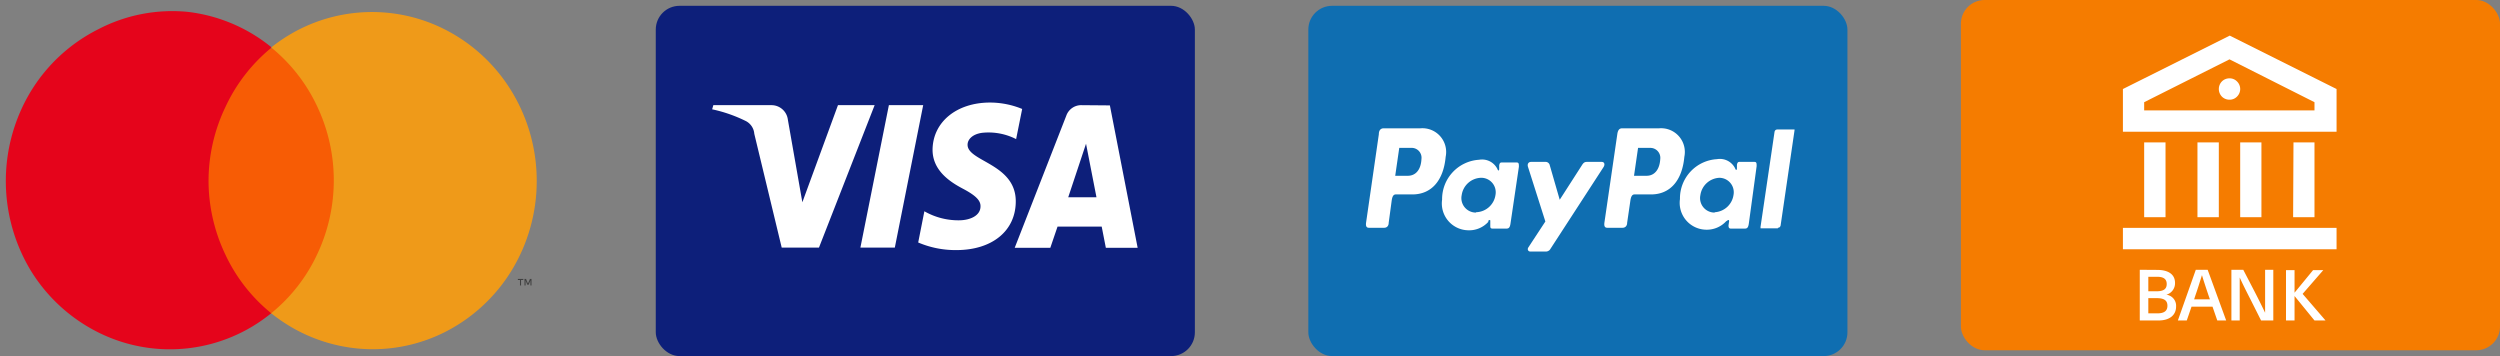 <svg id="Layer_1" data-name="Layer 1" xmlns="http://www.w3.org/2000/svg" xmlns:xlink="http://www.w3.org/1999/xlink" viewBox="0 0 210.63 30"><rect x="0" y="0" width="210.63" height="30" fill="#808080" stroke="none"/><defs><style>.cls-1{fill:none;}.cls-2{clip-path:url(#clip-path);}.cls-3{fill:#f75c05;}.cls-4{fill:#e5041b;}.cls-5{fill:#404040;}.cls-6{fill:#ef9a19;}.cls-7{fill:#0d1f7a;}.cls-8{clip-path:url(#clip-path-2);}.cls-12,.cls-9{fill:#fff;}.cls-10{fill:#f57c00;}.cls-11{fill:#0f6eb1;}.cls-12{fill-rule:evenodd;}</style><clipPath id="clip-path"><rect class="cls-1" x="0.27" y="0.49" width="45.42" height="29.51"/></clipPath><clipPath id="clip-path-2"><rect class="cls-1" x="60.03" y="8.64" width="35.86" height="12.48"/></clipPath></defs><title>payment-providers-2</title><g class="cls-2"><path class="cls-3" d="M29.51,4.07H16.2V26.42H29.51Z"/><path class="cls-4" d="M17.57,15.25A14.45,14.45,0,0,1,19,9a14.11,14.11,0,0,1,3.89-5,13.66,13.66,0,0,0-7.07-3A13.48,13.48,0,0,0,8.27,2.47,14,14,0,0,0,2.59,7.71a14.59,14.59,0,0,0,0,15.08A14,14,0,0,0,8.27,28a13.5,13.5,0,0,0,14.58-1.61,14,14,0,0,1-3.89-5A14.48,14.48,0,0,1,17.57,15.25Z"/><path class="cls-5" d="M43.9,24.05v-.46h.19V23.5h-.46v.09h.18v.46Zm.88,0V23.5h-.13l-.17.39-.16-.39h-.13v.55h.09v-.42l.15.36h.11l.15-.36v.42Z"/><path class="cls-6" d="M45.22,15.25a14.46,14.46,0,0,1-2.11,7.53A14,14,0,0,1,37.44,28a13.51,13.51,0,0,1-7.52,1.34,13.65,13.65,0,0,1-7.07-2.95,14,14,0,0,0,3.89-5A14.57,14.57,0,0,0,26.74,9a14.08,14.08,0,0,0-3.89-5A13.57,13.57,0,0,1,37.44,2.46,14,14,0,0,1,43.11,7.7a14.49,14.49,0,0,1,2.11,7.54Z"/></g><rect class="cls-7" x="55.25" y="0.49" width="45.42" height="29.51" rx="2"/><g class="cls-8"><path class="cls-9" d="M78.57,12.62c0,1.73,1.44,2.69,2.54,3.27s1.51,1,1.5,1.49c0,.81-.9,1.16-1.73,1.18a5.77,5.77,0,0,1-3-.76l-.52,2.63a8,8,0,0,0,3.22.64c3,0,5-1.61,5-4.11,0-3.17-4.08-3.35-4.06-4.77,0-.43.4-.89,1.23-1a5.1,5.1,0,0,1,2.86.53l.51-2.54a7.14,7.14,0,0,0-2.71-.54C80.6,8.64,78.59,10.28,78.57,12.62Zm12.5-3.76a1.33,1.33,0,0,0-1.23.88L85.49,20.88h3l.61-1.79h3.72l.35,1.79h2.68l-2.34-12Zm.43,3.25.88,4.51H90ZM74.89,8.86l-2.4,12h2.9l2.39-12Zm-4.29,0-3,8.18-1.22-6.95A1.39,1.39,0,0,0,65,8.86H60.1L60,9.21a12.07,12.07,0,0,1,2.86,1,1.32,1.32,0,0,1,.69,1.06l2.31,9.59H69l4.69-12Z"/></g><rect class="cls-10" x="165.21" width="45.42" height="29.51" rx="2"/><path class="cls-9" d="M180.28,22.73V27h1.59c.93,0,1.47-.46,1.47-1.17a.94.94,0,0,0-.82-1h0a1,1,0,0,0,.73-1c0-.65-.48-1.09-1.5-1.09Zm.72.59h.75c.56,0,.8.21.8.61s-.24.61-.84.61H181Zm0,1.8h.72c.64,0,.89.22.89.64s-.26.64-.84.64H181Zm5.41.72.4,1.16h.75L186,22.73h-1L183.49,27h.75l.4-1.16Zm-.22-.62h-1.33l.11-.34c.2-.57.37-1.13.55-1.7h0c.17.57.36,1.13.55,1.7ZM191.53,27V22.73h-.69v1.68c0,.65,0,1.29,0,1.94h0c-.29-.61-.6-1.23-.91-1.83L189,22.73h-1V27h.7V25.32c0-.65,0-1.3,0-1.94h0c.28.61.59,1.23.9,1.83L190.5,27ZM194,24.76l1.74-2h-.86l-1.56,1.9h0v-1.9h-.72V27h.72V24.94h0L195,27h.93Z"/><path class="cls-9" d="M178.86,19.2h18V21h-18Zm1.79-7.2h1.8v6.3h-1.8Zm4.49,0h1.8v6.3h-1.8Zm3.6,0h1.79v6.3h-1.79Zm4.49,0H195v6.3h-1.8ZM178.86,7.5l9-4.5,9,4.5v3.6h-18Zm1.79,1.11V9.3H195V8.61L187.84,5Zm7.19-.21a.9.9,0,0,1-.64-.26.92.92,0,0,1,0-1.28.9.9,0,0,1,.64-.26.86.86,0,0,1,.63.26.89.89,0,0,1,0,1.28A.86.86,0,0,1,187.84,8.4Z"/><rect class="cls-11" x="110.23" y="0.49" width="45.42" height="29.51" rx="2"/><path class="cls-12" d="M119.68,10.81a2,2,0,0,1,2.12,2.4c-.18,2-1.2,3.17-2.8,3.17h-1.4c-.21,0-.3.18-.35.54L117,18.77c0,.28-.17.42-.37.42h-1.3c-.21,0-.28-.15-.23-.47l1.07-7.41c0-.36.18-.5.41-.5h3.13Zm-2.13,4h1.06c.67,0,1.11-.52,1.15-1.41a.83.83,0,0,0-.87-.94h-1Zm7.79,3.84c.12-.12.24-.18.22,0l0,.34c0,.18,0,.27.2.27h1.16c.19,0,.29-.08.34-.41l.71-4.8c0-.24,0-.36-.19-.36h-1.27c-.12,0-.17.07-.2.25l0,.3c0,.15-.09.18-.15,0a1.44,1.44,0,0,0-1.54-.78,3.32,3.32,0,0,0-3.12,3.36,2.26,2.26,0,0,0,2.14,2.58,2.18,2.18,0,0,0,1.79-.75Zm-1-.74a1.22,1.22,0,0,1-1.19-1.47,1.7,1.7,0,0,1,1.6-1.46A1.22,1.22,0,0,1,126,16.41,1.7,1.7,0,0,1,124.37,17.88Zm5.83-4.27H129c-.24,0-.34.2-.26.43l1.46,4.59-1.43,2.18c-.12.18,0,.35.14.35h1.32a.36.36,0,0,0,.22-.05.37.37,0,0,0,.17-.16l4.48-6.9c.14-.22.08-.44-.15-.44h-1.25c-.21,0-.3.09-.42.28l-1.87,2.91-.84-2.91a.36.36,0,0,0-.39-.28Z"/><path class="cls-12" d="M139.79,10.81a2,2,0,0,1,2.12,2.4c-.18,2-1.2,3.17-2.8,3.17h-1.4c-.2,0-.3.18-.35.54l-.27,1.85c0,.28-.18.42-.38.42h-1.3c-.21,0-.28-.15-.23-.47l1.08-7.41c.05-.36.18-.5.41-.5Zm-2.12,4h1.06c.66,0,1.1-.52,1.15-1.41a.84.84,0,0,0-.87-.94h-1Zm7.78,3.84c.12-.12.24-.18.23,0l-.05.34c0,.18.05.27.2.27H147c.2,0,.29-.08.34-.41L148,14c0-.24,0-.36-.19-.36h-1.27c-.11,0-.17.07-.2.25l0,.3c0,.15-.09.18-.15,0a1.43,1.43,0,0,0-1.53-.78,3.31,3.31,0,0,0-3.12,3.36,2.26,2.26,0,0,0,2.13,2.58,2.22,2.22,0,0,0,1.8-.75Zm-1-.74a1.22,1.22,0,0,1-1.19-1.47,1.7,1.7,0,0,1,1.6-1.46,1.22,1.22,0,0,1,1.19,1.46A1.7,1.7,0,0,1,144.48,17.88Zm5.34,1.33h-1.4l-.06,0,0-.07a.17.17,0,0,1,0-.07l1.18-8a.29.29,0,0,1,.08-.14.24.24,0,0,1,.14-.05h1.41a.1.1,0,0,1,.05,0,.16.16,0,0,1,0,.07V11l-1.17,8a.29.29,0,0,1-.08.14.25.25,0,0,1-.15.05Z"/></svg>